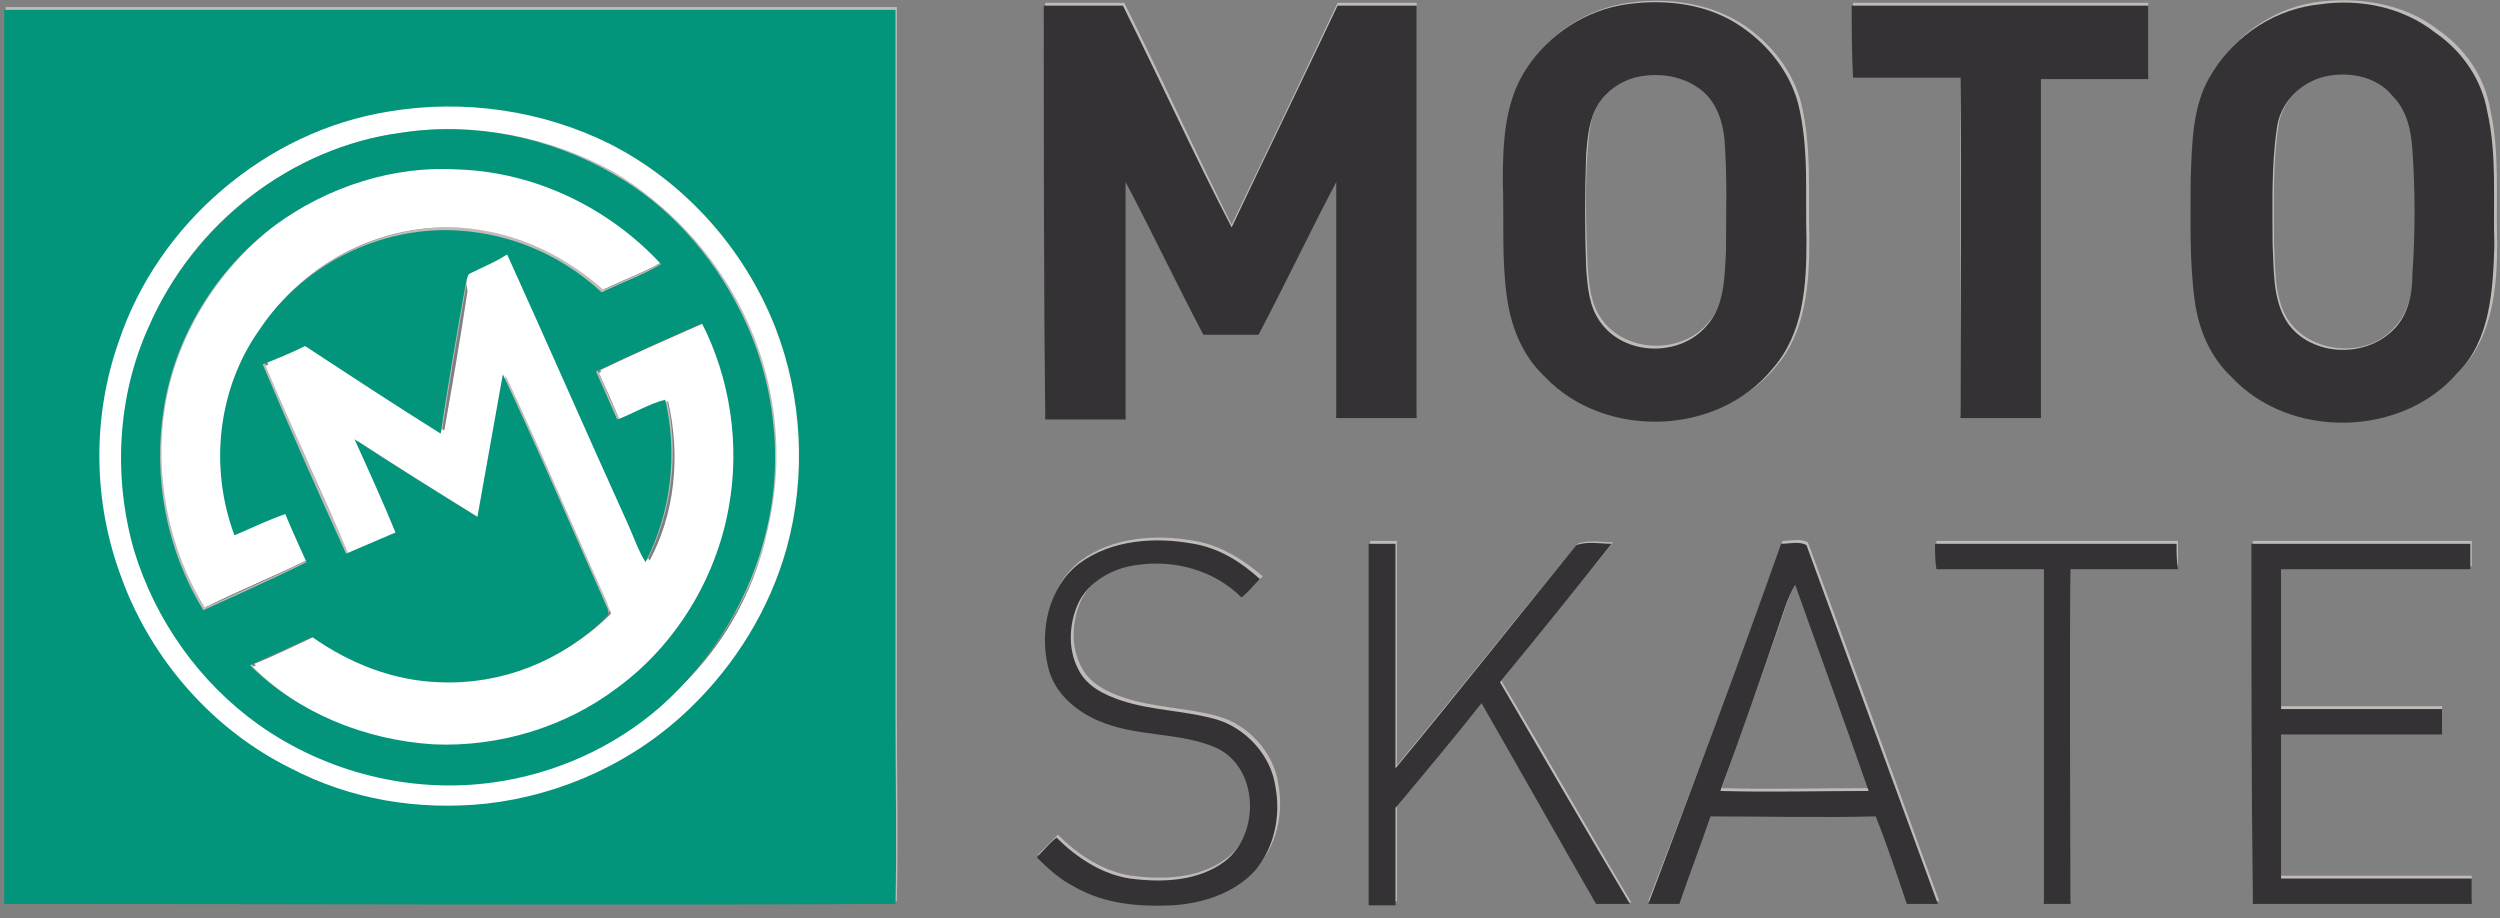 <?xml version="1.0" encoding="utf-8"?>
<!-- Generator: Adobe Illustrator 19.0.0, SVG Export Plug-In . SVG Version: 6.00 Build 0)  -->
<svg version="1.1" id="Layer_1" xmlns="http://www.w3.org/2000/svg" xmlns:xlink="http://www.w3.org/1999/xlink" x="0px" y="0px"
	 viewBox="-121 265.3 177 65" style="enable-background:new -121 265.3 177 65;" xml:space="preserve">
<rect x="-121" y="265.3" width="177" height="65" fill="#808080" stroke="none"/>
<style type="text/css">
	.st0{fill:#FFF8F4;}
	.st1{fill:#C0BBB8;}
	.st2{fill:#FFFFFF;}
	.st3{fill:#343234;}
	.st4{fill:#02957B;}
</style>
<path class="st0" d="M-93.3,273c5.3-0.9,10.8-0.1,15.6,2.4c5.3,2.7,9.6,7.4,11.7,13c1.9,4.9,2.2,10.5,0.8,15.6
	c-1.2,4.3-3.5,8.2-6.7,11.3c-3.9,3.8-9.1,6.2-14.5,6.8c-4.7,0.5-9.5-0.4-13.8-2.5c-5.5-2.8-9.9-7.7-12-13.5c-2-5.3-2-11.3-0.2-16.7
	C-109.6,281-102,274.5-93.3,273z M-92.4,274.5c-7.8,1.1-14.7,6.4-17.8,13.6c-2.2,4.9-2.5,10.7-1,15.8c1.4,4.9,4.6,9.3,8.8,12.3
	c4.7,3.4,10.8,4.9,16.6,4.1c4.4-0.6,8.6-2.5,11.9-5.4c3.8-3.2,6.5-7.7,7.5-12.6c1.2-5.1,0.5-10.7-1.9-15.4c-2-4-5.2-7.4-9-9.6
	C-81.9,274.8-87.3,273.7-92.4,274.5z"/>
<path class="st0" d="M-101.4,281.2c3.7-2.9,8.5-4.3,13.2-4.2c5.4,0.2,10.6,2.7,14.3,6.7c-1.3,0.8-2.8,1.3-4.2,2
	c-2.6-2.3-5.8-3.9-9.3-4.3c-5.7-0.7-11.7,2.1-14.9,6.9c-2.9,4.2-3.6,9.8-1.8,14.6c1.2-0.5,2.3-1.1,3.6-1.5c0.4,1.2,1,2.3,1.5,3.4
	c-2.4,1.2-4.9,2.2-7.3,3.4c-2.7-4.2-3.6-9.4-2.8-14.2C-108.4,289-105.5,284.3-101.4,281.2z"/>
<path class="st0" d="M-87.7,284.5c0.9-0.5,1.9-0.9,2.9-1.3c2.9,6.4,5.7,12.8,8.6,19.2c0.4,0.9,0.7,1.8,1.2,2.6
	c1.9-3.5,2.3-7.6,1.4-11.5c-1.2,0.3-2.3,1-3.4,1.4c-0.5-1.2-1-2.3-1.5-3.4c2.5-1.2,5-2.3,7.5-3.4c2.1,4,2.7,8.6,2,13
	c-0.9,5.1-3.8,9.7-7.9,12.8c-3.7,2.8-8.4,4.2-13.1,4c-4.8-0.2-9.6-2.2-13-5.6c1.5-0.6,2.9-1.3,4.4-2c2.6,1.8,5.7,3,9,3.1
	c4.3,0.2,8.7-1.5,11.8-4.6c0.4-0.3,0-0.7-0.1-1.1c-2.4-5.3-4.7-10.8-7.2-16.1c-0.6,3.4-1.2,6.7-1.8,10.1c-2.9-1.8-5.8-3.6-8.7-5.5
	c0.9,2.2,2,4.4,2.9,6.6c-1.2,0.5-2.3,1.1-3.5,1.5c-2-4.5-4-8.9-5.9-13.4c1-0.4,2-0.9,3-1.3c3.2,2,6.4,4.1,9.6,6.2
	c0.6-3.4,1.2-6.8,1.7-10.2C-87.9,285.3-87.9,284.9-87.7,284.5z"/>
<path class="st1" d="M-5.7,265.5c2.8-0.4,5.8,0,8.2,1.6c1.9,1.3,3.4,3.2,4,5.4c0.8,3.2,0.5,6.5,0.6,9.7c0,3.1-0.2,6.6-2.4,9.1
	c-3.9,4.7-11.9,5-16.2,0.6c-1.6-1.4-2.4-3.5-2.7-5.6c-0.4-2.7-0.2-5.5-0.3-8.2c0-2.7,0.1-5.7,1.6-8C-11.2,267.6-8.6,265.9-5.7,265.5
	z M-5.2,270.6c-1,0.3-1.9,0.9-2.5,1.8c-0.7,1-0.8,2.3-0.9,3.6c-0.2,2.7-0.1,5.4,0,8.1c0.1,1.3,0.2,2.7,1,3.8
	c1.7,2.4,5.6,2.5,7.5,0.3c1.3-1.4,1.2-3.5,1.4-5.3c0-2.6,0.1-5.2-0.2-7.8c-0.1-1.3-0.5-2.6-1.5-3.5C-1.7,270.5-3.6,270.2-5.2,270.6z
	"/>
<path class="st1" d="M43.4,265.4c2.8-0.3,5.9,0.2,8.2,2c1.9,1.3,3.3,3.3,3.7,5.6c0.7,3.1,0.4,6.3,0.5,9.5c0,3.1-0.3,6.6-2.6,9
	c-4,4.6-11.9,4.7-16,0.3c-1.5-1.4-2.3-3.3-2.6-5.3c-0.4-2.9-0.3-5.8-0.3-8.7c0.1-2.6,0.2-5.3,1.5-7.5
	C37.4,267.6,40.3,265.7,43.4,265.4z M43.4,270.7c-1.6,0.5-2.9,1.9-3.1,3.6c-0.4,2.7-0.3,5.5-0.3,8.2c0.1,1.8,0,3.7,0.9,5.3
	c1.6,2.6,5.7,2.9,7.6,0.7c1-1,1.3-2.5,1.4-3.8c0.2-2.9,0.2-5.9,0-8.8c-0.1-1.4-0.4-2.8-1.4-3.8C47.3,270.5,45.2,270.2,43.4,270.7z"
	/>
<path class="st1" d="M-47,265.5c1.9,0,3.8,0,5.6,0c2.6,5.2,5,10.5,7.6,15.7c2.5-5.2,5-10.4,7.5-15.7c1.9,0,3.7,0,5.6,0
	c0,9.7,0,19.5,0,29.2c-1.9,0-3.8,0-5.7,0c0-5.6,0-11.2,0-16.7c-1.9,3.6-3.6,7.2-5.5,10.8c-1.3,0-2.6,0-3.9,0
	c-1.9-3.6-3.6-7.2-5.5-10.8c0,5.6,0,11.2,0,16.8c-1.9,0-3.8,0-5.7,0C-47,285-47,275.3-47,265.5z"/>
<path class="st1" d="M10.2,265.5c7,0,14,0,20.9,0c0,1.7,0,3.4,0,5.2c-2.5,0-5,0-7.6,0c0,8,0,16,0,24c-1.9,0-3.8,0-5.7,0
	c0-8,0-16,0-24.1c-2.5,0-5.1,0-7.6,0C10.2,269,10.2,267.3,10.2,265.5z"/>
<path class="st1" d="M-44.5,305c2.3-1.7,5.4-1.9,8.1-1.4c1.8,0.3,3.4,1.3,4.8,2.5c-0.4,0.4-0.9,0.9-1.3,1.3
	c-1.9-1.9-4.7-2.7-7.4-2.3c-1.7,0.2-3.5,1.2-4.2,2.8c-0.6,1.4-0.7,3.1,0,4.5c0.6,1.3,1.9,1.9,3.1,2.3c2.1,0.7,4.4,0.7,6.6,1.3
	c2.2,0.6,4,2.6,4.3,4.8c0.4,2.1-0.1,4.4-1.6,6c-1.5,1.6-3.8,2.3-5.9,2.4c-2.3,0.1-4.7-0.1-6.8-1.3c-1-0.5-1.9-1.3-2.7-2.1
	c0.5-0.5,0.9-0.9,1.4-1.4c1.4,1.4,3.2,2.6,5.2,2.9c2.3,0.3,4.8,0.2,6.7-1.2c2.6-1.9,2.5-6.8-0.7-8.1c-2.6-1.1-5.7-0.7-8.3-1.9
	c-1.6-0.7-3.1-2-3.5-3.8C-47.3,309.8-46.7,306.7-44.5,305z"/>
<path class="st1" d="M-24,303.6c0.6,0,1.3,0,1.9,0c0,5.3,0,10.6,0,15.9c4.3-5.2,8.5-10.5,12.8-15.7c0.8-0.3,1.7-0.1,2.5-0.1
	c-2.6,3.3-5.3,6.5-7.9,9.8c3.1,5.2,6.1,10.5,9.2,15.7c-0.8,0-1.6,0-2.4,0c-2.7-4.7-5.4-9.5-8.1-14.2c-2,2.4-4,4.9-6.1,7.3
	c0,2.3,0,4.6,0,6.8c-0.6,0-1.3,0-1.9,0C-24,320.6-24,312.1-24,303.6z"/>
<path class="st1" d="M5.2,303.6c0.6,0,1.3-0.2,1.8,0.1c3.1,8.4,6.2,16.9,9.3,25.4c-0.7,0-1.4,0-2.2,0c-0.7-2.1-1.4-4.2-2.3-6.2
	c-3.9,0.1-7.8,0-11.7,0c-0.7,2.1-1.5,4.1-2.2,6.2c-0.7,0-1.4,0-2.2,0C-1,320.6,2.2,312.1,5.2,303.6z M4.9,309.8
	c-1.3,3.8-2.7,7.5-4,11.3c3.5,0.1,7,0,10.5,0c-1.8-4.9-3.5-9.8-5.2-14.6C5.6,307.5,5.3,308.7,4.9,309.8z"/>
<path class="st1" d="M16.1,303.6c5.7,0,11.4,0,17.1,0c0,0.6,0,1.2,0,1.8c-2.5,0-5.1,0-7.6,0c-0.1,7.9,0,15.8,0,23.7
	c-0.6,0-1.3,0-1.9,0c0-7.9,0-15.8,0-23.7c-2.5,0-5,0-7.6,0C16.1,304.8,16.1,304.2,16.1,303.6z"/>
<path class="st1" d="M38.5,303.6c5.2,0,10.3,0,15.5,0c0,0.6,0,1.2,0,1.8c-4.5,0-9,0-13.5,0c0,3.3,0,6.6,0,9.9c3.8,0,7.6,0,11.4,0
	c0,0.6,0,1.2,0,1.8c-3.8,0-7.6,0-11.4,0c0,3.4,0,6.8,0,10.2c4.5,0,9,0,13.5,0c0,0.6,0,1.2,0,1.7c-5.2,0-10.3,0-15.5,0
	C38.5,320.6,38.5,312.1,38.5,303.6z"/>
<path class="st1" d="M-120.6,265.8c21,0,42.1,0,63.1,0c0,16.6,0,33.2,0,49.9c0,4.5,0.1,8.9,0,13.4c-21,0.1-42,0-63.1,0
	C-120.6,308-120.6,286.9-120.6,265.8z M-93.3,273c-8.7,1.4-16.3,7.9-19.1,16.3c-1.9,5.4-1.8,11.4,0.2,16.7c2.1,5.8,6.5,10.8,12,13.5
	c4.2,2.1,9.1,3,13.8,2.5c5.4-0.5,10.6-3,14.5-6.8c3.2-3.1,5.6-7,6.7-11.3c1.4-5.1,1.1-10.7-0.8-15.6c-2.2-5.6-6.4-10.3-11.7-13
	C-82.5,273-88.1,272.1-93.3,273z"/>
<path class="st1" d="M-92.4,274.5c5.1-0.8,10.5,0.3,15,2.9c3.9,2.3,7,5.6,9,9.6c2.4,4.7,3.1,10.3,1.9,15.4
	c-1.1,4.9-3.8,9.3-7.5,12.6c-3.4,2.9-7.5,4.8-11.9,5.4c-5.8,0.8-11.8-0.7-16.6-4.1c-4.2-3-7.3-7.4-8.8-12.3
	c-1.5-5.2-1.2-10.9,1-15.8C-107.2,280.9-100.2,275.6-92.4,274.5z M-101.4,281.2c-4.1,3.1-6.9,7.8-7.8,12.9
	c-0.8,4.9,0.2,10.1,2.8,14.2c2.4-1.1,4.9-2.2,7.3-3.4c-0.5-1.1-1.1-2.2-1.5-3.4c-1.2,0.4-2.4,1-3.6,1.5c-1.8-4.8-1.1-10.4,1.8-14.6
	c3.2-4.8,9.2-7.6,14.9-6.9c3.5,0.3,6.7,1.9,9.3,4.3c1.4-0.7,2.9-1.2,4.2-2c-3.7-4-8.9-6.5-14.3-6.7
	C-93,276.8-97.7,278.3-101.4,281.2z M-87.7,284.5c-0.2,0.3-0.2,0.7-0.3,1.1c-0.6,3.4-1.2,6.8-1.7,10.2c-3.2-2-6.4-4.1-9.6-6.2
	c-1,0.5-2,0.9-3,1.3c1.9,4.5,3.9,8.9,5.9,13.4c1.2-0.5,2.3-1,3.5-1.5c-0.9-2.2-2-4.4-2.9-6.6c2.9,1.9,5.8,3.7,8.7,5.5
	c0.6-3.4,1.2-6.7,1.8-10.1c2.5,5.3,4.8,10.7,7.2,16.1c0.1,0.3,0.5,0.8,0.1,1.1c-3,3.1-7.5,4.8-11.8,4.6c-3.2-0.1-6.3-1.3-9-3.1
	c-1.4,0.7-2.9,1.3-4.4,2c3.4,3.4,8.2,5.3,13,5.6c4.6,0.2,9.3-1.2,13.1-4c4.1-3,7-7.7,7.9-12.8c0.8-4.4,0.1-9.1-2-13
	c-2.5,1.1-5,2.2-7.5,3.4c0.5,1.2,1,2.3,1.5,3.4c1.1-0.4,2.2-1.1,3.4-1.4c0.9,3.8,0.4,8-1.4,11.5c-0.5-0.8-0.8-1.7-1.2-2.6
	c-2.9-6.4-5.7-12.8-8.6-19.2C-85.7,283.7-86.7,284-87.7,284.5z"/>
<g>
	<g id="_x23_ffffffff">
		<path class="st2" d="M-93.5,273.2c5.3-0.9,10.8-0.1,15.6,2.4c5.3,2.7,9.5,7.4,11.7,13c1.9,4.9,2.2,10.5,0.8,15.6
			c-1.2,4.3-3.5,8.2-6.8,11.3c-3.9,3.8-9.1,6.2-14.5,6.8c-4.7,0.5-9.5-0.4-13.8-2.5c-5.5-2.8-9.9-7.7-12-13.5
			c-2-5.3-2-11.3-0.2-16.7C-109.8,281.1-102.2,274.6-93.5,273.2 M-92.6,274.7c-7.8,1.1-14.8,6.4-17.8,13.7c-2.2,4.9-2.6,10.7-1,15.8
			c1.5,4.9,4.6,9.3,8.8,12.3c4.7,3.4,10.8,5,16.6,4.1c4.4-0.6,8.6-2.5,11.9-5.4c3.8-3.2,6.5-7.7,7.5-12.6c1.2-5.2,0.5-10.7-1.9-15.4
			c-2-4-5.2-7.4-9-9.7C-82,275-87.4,273.9-92.6,274.7z"/>
		<path class="st2" d="M-101.6,281.3c3.7-2.9,8.5-4.3,13.2-4.2c5.4,0.2,10.7,2.7,14.3,6.7c-1.3,0.8-2.8,1.3-4.2,2
			c-2.6-2.3-5.8-3.9-9.3-4.3c-5.7-0.7-11.7,2.1-14.9,6.9c-2.9,4.2-3.6,9.8-1.8,14.6c1.2-0.5,2.3-1.1,3.6-1.5c0.4,1.2,1,2.3,1.5,3.4
			c-2.4,1.2-4.9,2.2-7.3,3.4c-2.6-4.2-3.6-9.4-2.8-14.3C-108.5,289.2-105.7,284.5-101.6,281.3z"/>
		<path class="st2" d="M-87.8,284.7c0.9-0.5,1.9-0.8,2.9-1.3c2.9,6.4,5.7,12.8,8.6,19.2c0.4,0.9,0.7,1.8,1.2,2.6
			c1.9-3.5,2.3-7.6,1.4-11.5c-1.2,0.3-2.2,1-3.4,1.4c-0.5-1.2-1-2.3-1.5-3.4c2.5-1.2,5-2.3,7.5-3.4c2.1,4,2.7,8.6,1.9,13
			c-0.9,5-3.8,9.7-7.9,12.8c-3.7,2.8-8.4,4.2-13,4c-4.8-0.2-9.6-2.2-13-5.6c1.5-0.6,2.9-1.3,4.4-2c2.6,1.8,5.7,3.1,9,3.2
			c4.3,0.2,8.7-1.5,11.8-4.6c0.4-0.3-0.1-0.8-0.1-1.1c-2.4-5.3-4.7-10.8-7.2-16.1c-0.6,3.4-1.2,6.7-1.8,10.1
			c-2.9-1.8-5.8-3.6-8.7-5.5c0.9,2.2,2,4.4,2.9,6.6c-1.2,0.5-2.3,1.1-3.5,1.5c-1.9-4.5-4-8.9-5.9-13.4c1-0.4,2-0.9,3-1.3
			c3.2,2,6.4,4.1,9.6,6.2c0.6-3.4,1.2-6.8,1.7-10.2C-88,285.4-88,285-87.8,284.7z"/>
	</g>
	<g id="_x23_343234ff">
		<path class="st3" d="M-5.8,265.6c2.8-0.4,5.8,0,8.1,1.6c1.9,1.3,3.4,3.2,4,5.4c0.8,3.2,0.5,6.4,0.6,9.7c0,3.2-0.2,6.6-2.4,9.1
			c-3.9,4.8-11.9,5-16.1,0.6c-1.6-1.5-2.4-3.5-2.7-5.6c-0.4-2.7-0.2-5.5-0.3-8.2c0-2.7,0.1-5.7,1.7-8.1
			C-11.3,267.7-8.7,266-5.8,265.6 M-5.3,270.8c-1,0.3-1.9,0.9-2.5,1.8c-0.7,1.1-0.8,2.4-0.9,3.6c-0.1,2.7-0.1,5.4,0,8.1
			c0.1,1.3,0.2,2.7,1,3.8c1.7,2.4,5.6,2.5,7.5,0.3c1.3-1.4,1.3-3.5,1.4-5.3c0-2.6,0.1-5.2-0.1-7.8c-0.1-1.3-0.5-2.6-1.5-3.5
			C-1.8,270.6-3.7,270.4-5.3,270.8z"/>
		<path class="st3" d="M43.3,265.6c2.8-0.4,5.8,0.2,8.1,2c1.9,1.3,3.3,3.3,3.7,5.6c0.7,3.1,0.4,6.3,0.5,9.5c-0.1,3.2-0.3,6.7-2.6,9
			c-4,4.6-11.9,4.7-16,0.3c-1.5-1.4-2.3-3.3-2.6-5.3c-0.4-2.9-0.3-5.8-0.3-8.7c0.1-2.6,0.1-5.3,1.5-7.5
			C37.3,267.7,40.2,265.9,43.3,265.6 M43.3,270.8c-1.6,0.5-2.9,1.9-3.1,3.6c-0.4,2.7-0.3,5.5-0.3,8.2c0.1,1.8,0,3.7,0.9,5.3
			c1.5,2.6,5.6,2.9,7.7,0.7c1-1,1.3-2.5,1.3-3.9c0.2-2.9,0.2-5.9,0-8.8c-0.1-1.4-0.4-2.8-1.4-3.8C47.2,270.6,45,270.3,43.3,270.8z"
			/>
		<path class="st3" d="M-47.1,265.7c1.9,0,3.8,0,5.6,0c2.6,5.2,5,10.5,7.7,15.7c2.5-5.3,5-10.4,7.5-15.7c1.9,0,3.8,0,5.6,0
			c0,9.7,0,19.5,0,29.2c-1.9,0-3.8,0-5.7,0c0-5.6,0-11.2,0-16.7c-1.9,3.6-3.6,7.2-5.5,10.8c-1.3,0-2.6,0-3.9,0
			c-1.9-3.6-3.6-7.2-5.5-10.8c0,5.6,0,11.2,0,16.8c-1.9,0-3.8,0-5.7,0C-47.1,285.2-47.1,275.4-47.1,265.7z"/>
		<path class="st3" d="M10.1,265.7c7,0,14,0,21,0c0,1.7,0,3.4,0,5.2c-2.5,0-5,0-7.6,0c0,8,0,16,0,24c-1.9,0-3.8,0-5.7,0
			c0-8,0.1-16.1,0-24.1c-2.5,0-5.1,0-7.6,0C10.1,269.1,10.1,267.4,10.1,265.7z"/>
		<path class="st3" d="M-44.6,305.2c2.3-1.7,5.4-1.9,8.1-1.4c1.8,0.3,3.4,1.3,4.7,2.5c-0.4,0.4-0.8,0.9-1.3,1.3
			c-1.9-1.9-4.7-2.7-7.4-2.3c-1.7,0.2-3.5,1.2-4.2,2.8c-0.6,1.4-0.7,3.1,0,4.5c0.6,1.3,1.9,1.9,3.1,2.3c2.1,0.7,4.4,0.7,6.6,1.3
			c2.2,0.6,4,2.6,4.3,4.8c0.4,2.1-0.1,4.4-1.5,6c-1.5,1.6-3.8,2.3-5.9,2.4c-2.3,0.1-4.7-0.1-6.8-1.3c-1-0.5-1.9-1.3-2.7-2.1
			c0.5-0.5,0.9-1,1.4-1.4c1.4,1.4,3.2,2.6,5.2,2.9c2.3,0.3,4.8,0.2,6.7-1.2c2.6-2,2.4-6.8-0.7-8.1c-2.6-1.1-5.6-0.7-8.3-1.9
			c-1.6-0.7-3.1-2-3.5-3.8C-47.4,310-46.8,306.9-44.6,305.2z"/>
		<path class="st3" d="M-24.1,303.8c0.6,0,1.3,0,1.9,0c0,5.3,0,10.6,0,15.9c4.3-5.2,8.5-10.5,12.8-15.8c0.8-0.3,1.7-0.1,2.5-0.1
			c-2.6,3.3-5.2,6.5-7.9,9.8c3.1,5.3,6.1,10.5,9.2,15.7c-0.8,0-1.6,0-2.4,0c-2.7-4.7-5.4-9.5-8.1-14.2c-2,2.5-4,4.9-6.1,7.4
			c0,2.3,0,4.6,0,6.9c-0.6,0-1.3,0-1.9,0C-24.1,320.8-24.1,312.3-24.1,303.8z"/>
		<path class="st3" d="M5.1,303.8c0.6,0,1.3-0.2,1.8,0.1c3.1,8.5,6.2,16.9,9.3,25.4c-0.7,0-1.5,0-2.2,0c-0.7-2.1-1.4-4.2-2.2-6.2
			c-3.9,0.1-7.8,0-11.7,0c-0.7,2.1-1.5,4.1-2.2,6.2c-0.7,0-1.5,0-2.2,0C-1.1,320.8,2.1,312.3,5.1,303.8 M4.8,310
			c-1.3,3.8-2.6,7.5-4,11.3c3.5,0.1,7,0,10.5,0c-1.7-4.9-3.5-9.8-5.2-14.6C5.5,307.7,5.2,308.9,4.8,310z"/>
		<path class="st3" d="M16,303.8c5.7,0,11.4,0,17.1,0c0,0.6,0,1.2,0.1,1.8c-2.5,0-5.1,0-7.6,0c-0.1,7.9,0,15.8,0,23.7
			c-0.6,0-1.3,0-1.9,0c0-7.9,0-15.8,0-23.7c-2.5,0-5,0-7.6,0C16,305,16,304.4,16,303.8z"/>
		<path class="st3" d="M38.4,303.8c5.2,0,10.3,0,15.5,0c0,0.6,0,1.2,0,1.8c-4.5,0-9,0-13.4,0c0,3.3,0,6.6,0,9.9c3.8,0,7.6,0,11.4,0
			c0,0.6,0,1.2,0,1.8c-3.8,0-7.6,0-11.4,0c0,3.4,0,6.8,0,10.2c4.5,0,9,0,13.5,0c0,0.6,0,1.2,0,1.8c-5.2,0-10.3,0-15.5,0
			C38.4,320.8,38.4,312.3,38.4,303.8z"/>
	</g>
	<g id="_x23_02957bff">
		<path class="st4" d="M-120.7,266c21,0,42.1,0,63.1,0c0,16.6,0,33.3,0,49.9c0,4.5,0.1,8.9,0,13.4c-21,0.1-42,0-63.1,0
			C-120.7,308.2-120.7,287.1-120.7,266 M-93.5,273.2c-8.7,1.4-16.3,7.9-19.1,16.3c-1.9,5.4-1.8,11.4,0.2,16.7
			c2.1,5.8,6.5,10.8,12,13.5c4.2,2.2,9,3,13.8,2.5c5.4-0.6,10.6-3,14.5-6.8c3.2-3.1,5.6-7,6.8-11.3c1.4-5.1,1.1-10.7-0.8-15.6
			c-2.2-5.6-6.4-10.3-11.7-13C-82.6,273.1-88.2,272.3-93.5,273.2z"/>
		<path class="st4" d="M-92.6,274.7c5.1-0.8,10.5,0.3,15,2.9c3.9,2.2,7,5.7,9,9.7c2.4,4.7,3.1,10.3,1.9,15.4
			c-1.1,4.8-3.8,9.3-7.5,12.6c-3.3,2.9-7.5,4.8-11.9,5.4c-5.8,0.8-11.8-0.7-16.6-4.1c-4.2-3-7.3-7.4-8.8-12.3
			c-1.5-5.2-1.2-10.9,1-15.8C-107.3,281.1-100.3,275.7-92.6,274.7 M-101.6,281.3c-4.1,3.1-7,7.8-7.8,12.9
			c-0.8,4.9,0.2,10.1,2.8,14.3c2.4-1.1,4.9-2.2,7.3-3.4c-0.5-1.1-1-2.2-1.5-3.4c-1.2,0.4-2.4,1-3.6,1.5c-1.8-4.8-1.2-10.4,1.8-14.6
			c3.2-4.8,9.1-7.6,14.9-6.9c3.5,0.4,6.7,1.9,9.3,4.3c1.4-0.7,2.9-1.2,4.2-2c-3.7-4-8.9-6.5-14.3-6.7
			C-93.1,277-97.8,278.5-101.6,281.3 M-87.8,284.7c-0.2,0.3-0.2,0.7-0.3,1.1c-0.6,3.4-1.2,6.8-1.7,10.2c-3.2-2-6.4-4.1-9.6-6.2
			c-1,0.5-2,0.9-3,1.3c1.9,4.5,3.9,9,5.9,13.4c1.2-0.5,2.3-1,3.5-1.5c-0.9-2.2-1.9-4.4-2.9-6.6c2.9,1.9,5.8,3.7,8.7,5.5
			c0.6-3.4,1.2-6.7,1.8-10.1c2.5,5.3,4.8,10.7,7.2,16.1c0.1,0.3,0.5,0.8,0.1,1.1c-3.1,3.1-7.4,4.8-11.8,4.6c-3.2-0.1-6.3-1.3-9-3.2
			c-1.5,0.7-2.9,1.3-4.4,2c3.4,3.4,8.2,5.3,13,5.6c4.6,0.2,9.3-1.2,13-4c4.1-3,7-7.7,7.9-12.8c0.8-4.4,0.1-9.1-1.9-13
			c-2.5,1.1-5,2.2-7.5,3.4c0.5,1.1,1,2.3,1.5,3.4c1.1-0.4,2.2-1.1,3.4-1.4c0.9,3.9,0.4,8-1.4,11.5c-0.5-0.8-0.8-1.7-1.2-2.6
			c-2.9-6.4-5.7-12.8-8.6-19.2C-85.8,283.8-86.8,284.2-87.8,284.7z"/>
	</g>
</g>
</svg>
